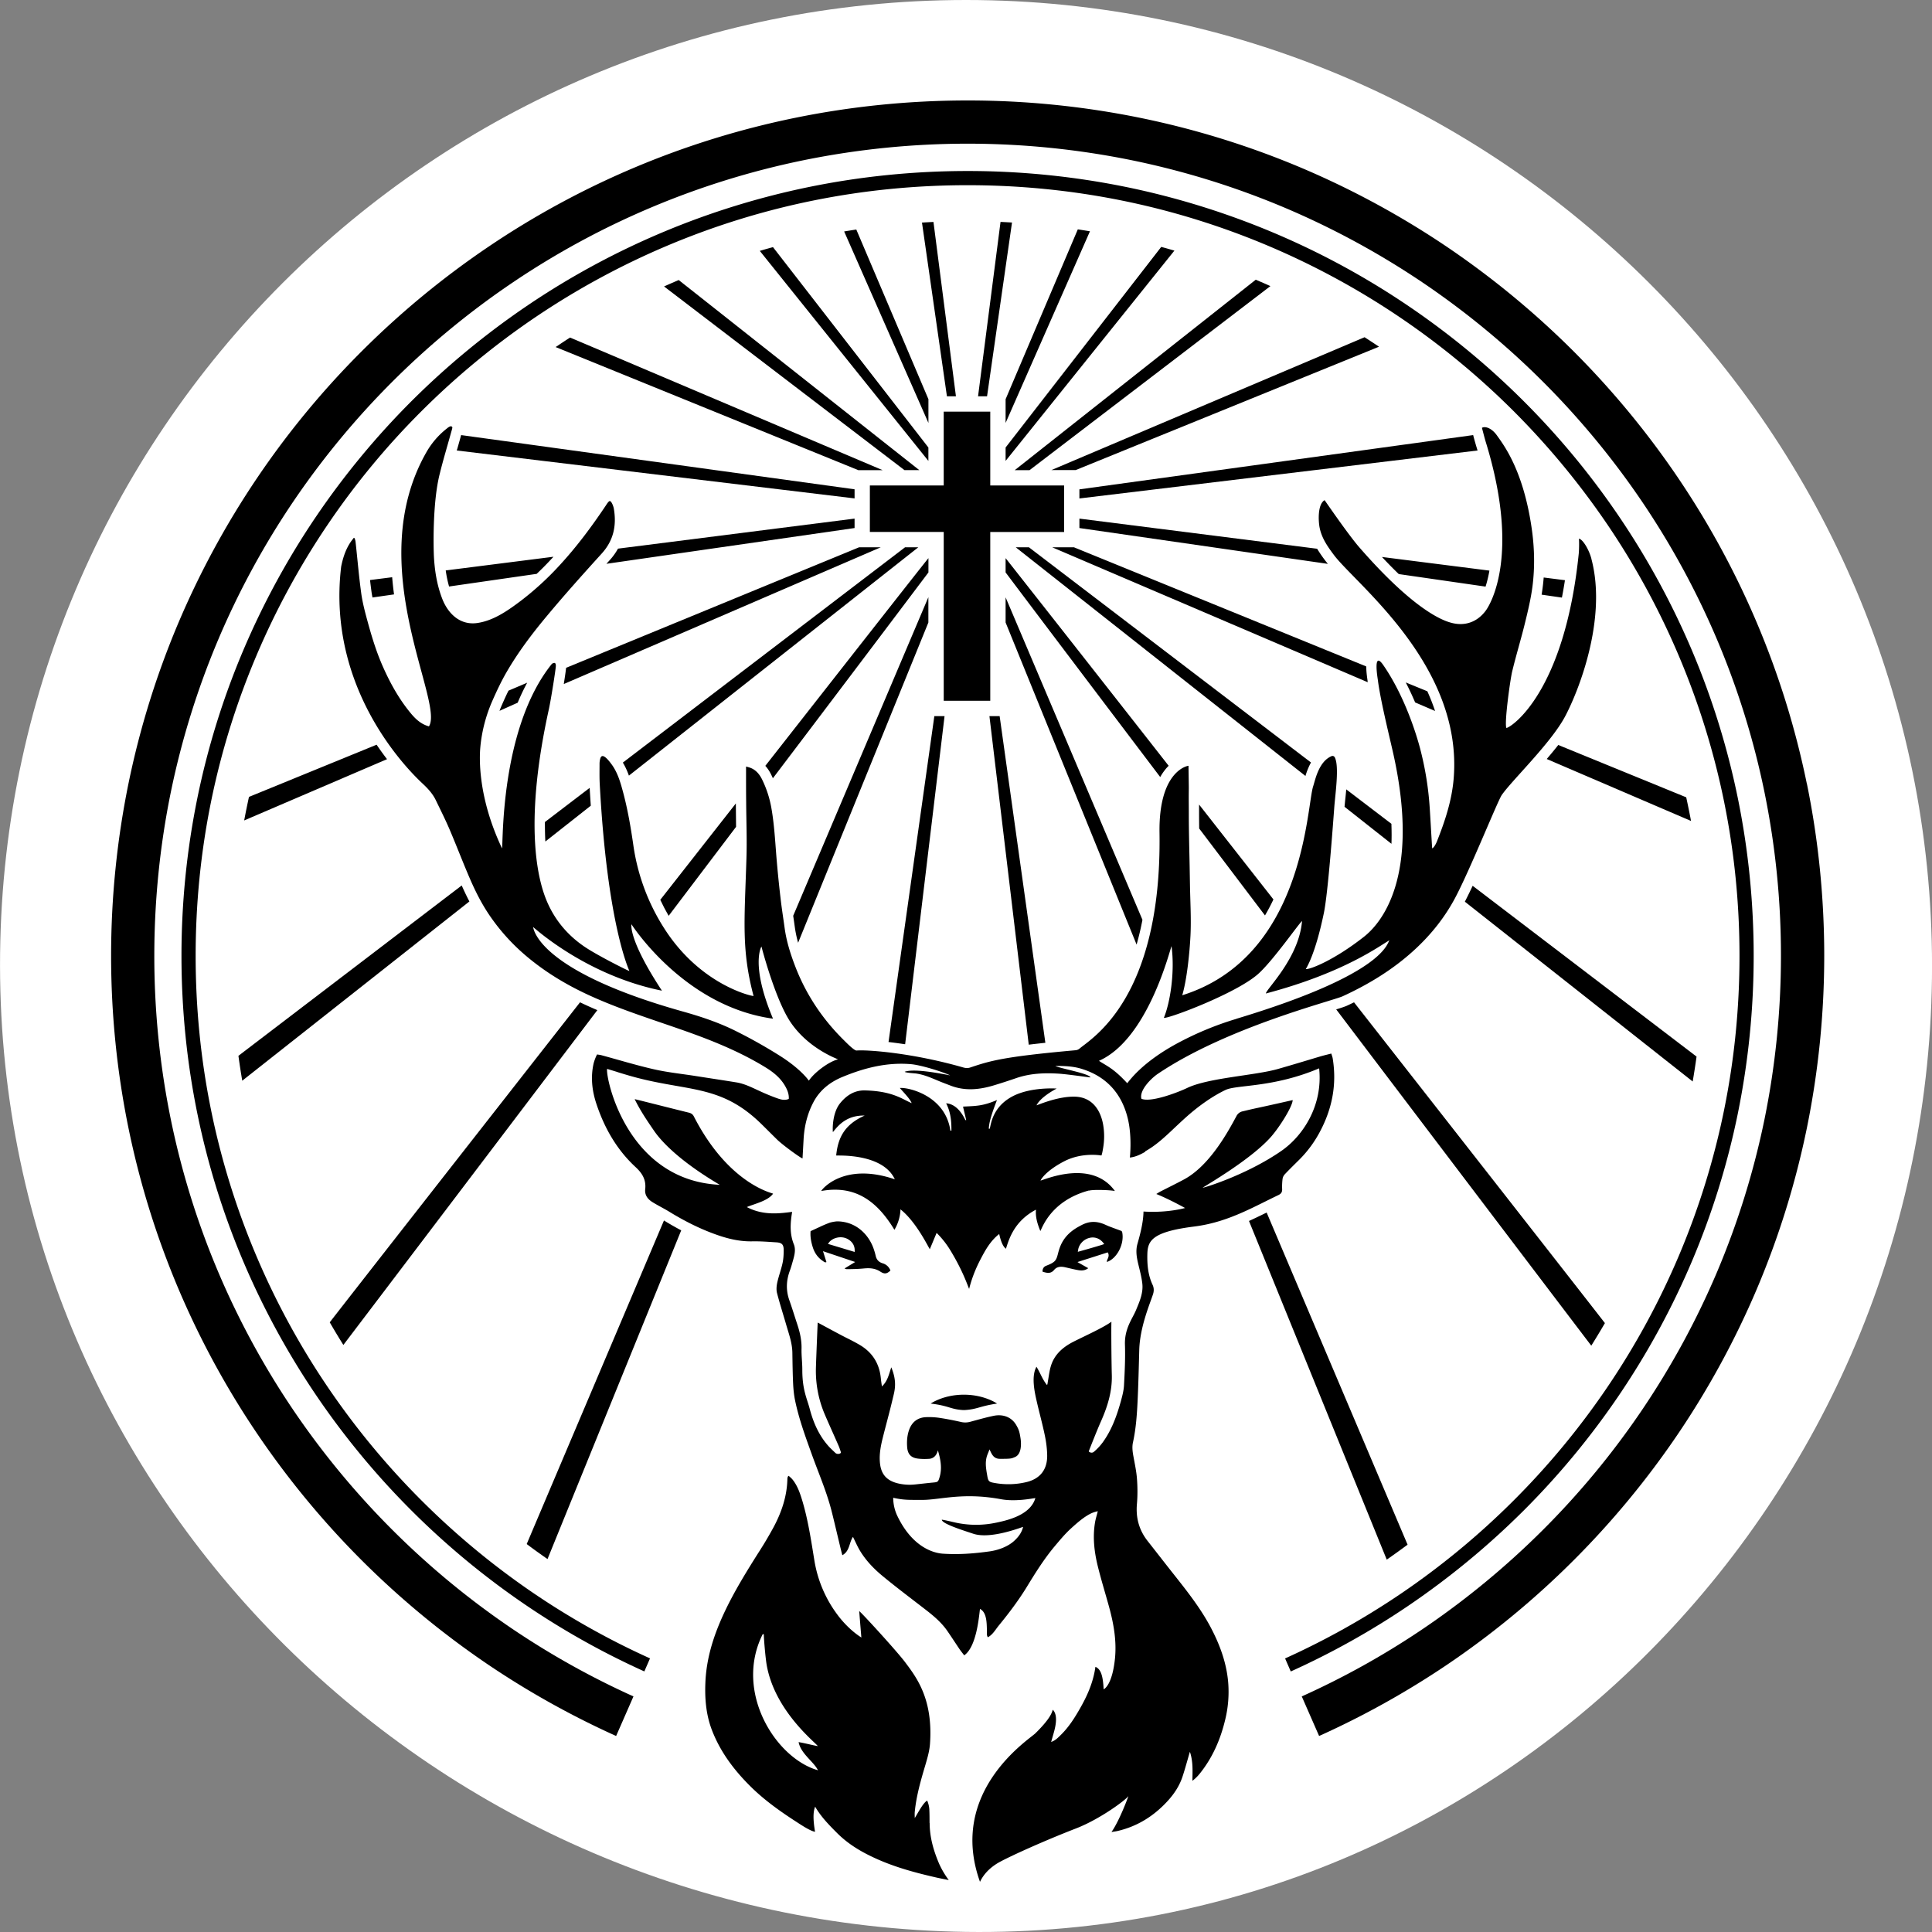 <svg xmlns="http://www.w3.org/2000/svg" width="150" height="150" fill="none"><rect width="100%" height="100%" fill="#808080" stroke="none"/><path fill="#fff" d="M75.002 0C33.581 0-.05 33.579.002 74.996c.051 41.349 34.011 74.4 75 74.996 41.418.6 75.001-33.579 75.001-74.996S116.424 0 75.003 0"/><path fill="#000" d="M140.278 60.828a66 66 0 0 0-3.874-12.468 66.2 66.2 0 0 0-6.133-11.28 67 67 0 0 0-8.121-9.827 67.3 67.3 0 0 0-9.841-8.109 66.8 66.8 0 0 0-11.297-6.124 66.3 66.3 0 0 0-12.484-3.87A67 67 0 0 0 75.126 7.8c-4.513 0-9.021.454-13.401 1.35a66.1 66.1 0 0 0-23.782 9.994 67 67 0 0 0-9.84 8.109A66.519 66.519 0 0 0 13.85 48.36a66 66 0 0 0-3.874 12.468 67 67 0 0 0-1.35 13.38c0 4.504.454 9.004 1.35 13.38a66 66 0 0 0 3.874 12.467 66.2 66.2 0 0 0 6.133 11.28 67 67 0 0 0 8.121 9.827 67.3 67.3 0 0 0 9.84 8.109 67 67 0 0 0 9.892 5.511l1.346-3.073a63.4 63.4 0 0 1-9.36-5.215 63.565 63.565 0 0 1-17.062-17.036 63 63 0 0 1-5.82-10.71 62.6 62.6 0 0 1-3.677-11.833 63.3 63.3 0 0 1-1.282-12.708c0-4.277.433-8.554 1.282-12.707a63 63 0 0 1 3.677-11.833 63 63 0 0 1 5.82-10.71 63.5 63.5 0 0 1 17.062-17.035 62.922 62.922 0 0 1 22.577-9.484 63.8 63.8 0 0 1 25.457 0 63 63 0 0 1 11.85 3.672 63.4 63.4 0 0 1 10.727 5.812 63.6 63.6 0 0 1 9.348 7.701 63.6 63.6 0 0 1 7.714 9.334 63 63 0 0 1 5.82 10.71 62.6 62.6 0 0 1 3.677 11.833 63.3 63.3 0 0 1 1.281 12.707 63.6 63.6 0 0 1-1.281 12.708 63 63 0 0 1-3.677 11.833 63.1 63.1 0 0 1-13.534 20.044 64 64 0 0 1-9.348 7.702 63 63 0 0 1-9.364 5.215l1.346 3.073a67 67 0 0 0 9.9-5.511 66.9 66.9 0 0 0 17.961-17.936 66.5 66.5 0 0 0 6.133-11.28c1.697-4.007 3-8.203 3.874-12.467a67 67 0 0 0 1.35-13.38c0-4.505-.454-9.005-1.35-13.38z"/><path fill="#000" d="M118.28 117.296a61.07 61.07 0 0 0 13.08-19.367 60.4 60.4 0 0 0 3.557-11.439 61.3 61.3 0 0 0 1.238-12.278c0-4.132-.415-8.267-1.238-12.279a60.4 60.4 0 0 0-3.557-11.438 61 61 0 0 0-5.628-10.35 61 61 0 0 0-7.452-9.018 61.4 61.4 0 0 0-9.035-7.44 60.7 60.7 0 0 0-10.367-5.618 61 61 0 0 0-11.456-3.553 61.5 61.5 0 0 0-12.3-1.239c-4.14 0-8.28.416-12.3 1.239A60.8 60.8 0 0 0 41 23.687a62 62 0 0 0-9.034 7.44 61.5 61.5 0 0 0-7.453 9.018 61 61 0 0 0-5.627 10.35 60.4 60.4 0 0 0-3.557 11.438 61.3 61.3 0 0 0-1.239 12.279c0 4.131.416 8.267 1.239 12.278a60.4 60.4 0 0 0 3.557 11.44 61 61 0 0 0 5.627 10.349 61.287 61.287 0 0 0 16.487 16.457 61 61 0 0 0 9.026 5.032l.441-1.012a60 60 0 0 1-8.85-4.932 60.3 60.3 0 0 1-16.191-16.162A59.6 59.6 0 0 1 19.9 97.5c-3.125-7.375-4.71-15.214-4.71-23.288s1.585-15.913 4.71-23.289a59.8 59.8 0 0 1 12.844-19.02 60.4 60.4 0 0 1 8.871-7.307 60 60 0 0 1 10.179-5.516c7.389-3.12 15.236-4.701 23.327-4.701S91.061 15.96 98.45 19.08a60 60 0 0 1 10.178 5.516 60.3 60.3 0 0 1 8.872 7.307 60.7 60.7 0 0 1 7.32 8.854 59.5 59.5 0 0 1 5.524 10.166c3.124 7.376 4.71 15.215 4.71 23.289s-1.586 15.913-4.71 23.289a59.7 59.7 0 0 1-5.524 10.161 60 60 0 0 1-7.32 8.854 60.4 60.4 0 0 1-8.872 7.308 60.3 60.3 0 0 1-8.854 4.937l.441 1.011a61 61 0 0 0 9.03-5.036 62 62 0 0 0 9.035-7.44"/><path fill="#000" d="M73.27 37.693h-5.734v3.609h5.735v13.105h3.613V41.302h5.734v-3.609h-5.734V31.96H73.27zM57.148 64.2q.001-.275-.005-.544l-.012-1.277c-1.89 2.413-3.866 4.933-5.867 7.483q.297.634.65 1.243c1.78-2.345 3.537-4.668 5.234-6.909z"/><path fill="#000" d="M60.006 60.425a7101 7101 0 0 0 12.078-15.982v-1.11c-.528.647-5.816 7.389-12.665 16.127.176.193.343.437.493.759q.05.102.094.206M71.29 42.493h-1.024L48.358 59.207c.197.326.347.665.471 1.012l22.466-17.726zM42.34 65.336l3.528-2.781c-.03-.455-.06-.913-.086-1.385l-3.476 2.653c0 .544.009 1.046.035 1.513M38.775 55.192l1.418-.635c.228-.548.472-1.062.738-1.551l-1.453.617c-.189.382-.352.746-.489 1.059-.073.167-.146.338-.21.51zM68.38 42.493h-1.684l-22.744 9.356c-.021.223-.094.711-.18 1.26zM41.672 44.55q.598-.565 1.196-1.213l.103-.111-8.366 1.063c.064.445.15.857.261 1.247l6.806-.982zM47.076 43.775l19.273-2.778v-.733l-18.368 2.332a4.7 4.7 0 0 1-.656.909l-.244.27zM28.918 46.389l1.675-.24q-.089-.657-.145-1.333l-1.719.218q.052.451.112.896c.021.154.047.304.077.459M35.5 34.847l-.038.129 30.887 3.72v-.707L35.8 33.78v.009c-.098.355-.197.711-.295 1.054zM61.7 71.915c.055.407.14.831.265 1.281L72.079 48.33v-1.967L61.584 71.1s0 .022.004.03q.058.388.111.78zM70.275 81.073l3.06-25.474h-.793l-3.557 25.303q.541.064 1.153.154c.047.004.09.013.133.017zM93.11 64.333l5.104 6.742a16 16 0 0 0 .655-1.243c-1.967-2.512-3.913-4.993-5.773-7.367v.754q.001.553.009 1.114zM90.735 59.456a7270 7270 0 0 0-12.66-16.123v1.11c1.766 2.353 6.364 8.439 12.004 15.887a4 4 0 0 1 .335-.51 3 3 0 0 1 .321-.364M104.398 62.645l3.634 2.867q.026-.662 0-1.415.001-.069-.004-.137l-3.506-2.674c-.021.24-.043.484-.073.741-.025.236-.042.446-.06.613zM79.888 42.493h-1.024l22.491 17.752a5.4 5.4 0 0 1 .429-1.046zM108.607 44.572l6.732.972c.108-.342.215-.758.3-1.242l-8.344-1.059q.699.745 1.307 1.329zM102.264 42.605l-18.459-2.34v.732l19.29 2.782-.158-.197a11 11 0 0 1-.673-.973zM119.694 46.17l1.573.227q.127-.649.235-1.35l-1.65-.21a16 16 0 0 1-.162 1.337zM114.379 33.78l-30.574 4.213v.707l30.913-3.724a24.92 24.92 0 0 1-.343-1.196zM78.075 46.363v1.967l10.17 25.008a22 22 0 0 0 .454-1.925L78.071 46.367zM77.612 55.599h-.793l3.052 25.509q.584-.07 1.29-.146zM18.512 81.973c.086.647.188 1.29.296 1.933L36.443 69.99a21 21 0 0 1-.595-1.242zM19.33 61.869a66 66 0 0 0-.372 1.83l11.091-4.757q-.399-.517-.81-1.123l-9.904 4.05zM43.18 26.915l-.042.03 23.498 9.557h1.886L44.261 26.207c-.365.232-.725.472-1.08.712zM51.555 22.239l18.669 14.263h1.152l-18.681-14.76q-.572.245-1.136.497zM58.99 19.479l13.09 16.307v-1.041L60.014 19.187c-.343.095-.686.189-1.024.292M65.54 17.97l6.543 14.867v-1.843L66.483 17.82c-.313.047-.63.099-.943.15M71.582 17.28l1.937 13.487h.699l-1.744-13.534c-.296.013-.596.03-.892.047M131.42 83.966q.166-.963.3-1.933l-17.383-13.26a39 39 0 0 1-.605 1.234zM131.291 63.738a67 67 0 0 0-.373-1.835l-9.934-4.063q-.432.548-.896 1.089zM107.068 26.919q0 .001-.009-.005a60 60 0 0 0-1.114-.732L81.628 36.497h1.886l23.55-9.578zM78.782 36.502h1.153l18.699-14.289c-.377-.172-.759-.334-1.136-.497L78.786 36.502zM78.075 34.745v1.04l13.106-16.328c-.343-.098-.682-.197-1.024-.287zM78.075 30.995v1.842l6.549-14.88a72 72 0 0 0-.943-.15zM75.936 30.767h.699l1.937-13.491a63 63 0 0 0-.891-.047zM45.032 77.82c-9.189 11.735-17.61 22.496-19.431 24.845q.512.887 1.058 1.757c1.967-2.589 10.504-13.843 19.719-25.997q-.22-.091-.437-.189a25 25 0 0 1-.905-.416zM51.55 94.758 40.893 119.88q.797.598 1.616 1.165l10.38-25.521a23 23 0 0 1-1.333-.763zM103.742 78.369c9.3 12.274 17.923 23.64 19.805 26.109a63 63 0 0 0 1.058-1.753c-1.714-2.212-10.204-13.063-19.478-24.905q-.264.129-.54.258c-.15.068-.39.15-.845.291M107.668 121.089a63 63 0 0 0 1.616-1.161L98.342 94.141c-.45.222-.908.445-1.371.655l10.697 26.297zM111.418 55.2a16 16 0 0 0-.6-1.53l-1.676-.685c.275.527.515 1.05.729 1.551zM106.177 52.847c-.022-.158-.078-.527-.095-.874 0-.06-.008-.141-.008-.231l-22.689-9.249h-1.689l24.493 10.474a.4.4 0 0 0-.008-.064c0-.008 0-.03-.009-.056zM74.835 108.283c-1.603 0-2.576.69-2.576.69 1.415.168 1.517.438 2.486.502h.18c.969-.064 1.114-.296 2.486-.502 0 0-.973-.69-2.576-.69"/><path fill="#000" d="M123.559 43.389c-.205-.767-.694-1.535-.972-1.565.03.343.008.948-.013 1.153-1.102 10.792-5.242 13.496-5.615 13.543-.184-.317.296-3.78.446-4.388.304-1.256.682-2.49.99-3.746.232-.947.463-1.903.587-2.867.189-1.479.155-2.97-.055-4.449-.643-4.526-2.165-6.501-2.7-7.255-.433-.613-.948-.738-1.17-.596.102.373.192.754.308 1.131 2.67 8.704.373 12.536-.008 13.055-.656.887-1.612 1.234-2.67.951-.515-.137-2.726-.784-7.149-5.859-.853-.981-2.537-3.441-2.696-3.664-.548.313-.497 1.624-.377 2.182.171.801.63 1.448 1.11 2.087 1.702 2.258 10.016 8.554 9.287 17.348-.141 1.706-.677 3.313-1.303 4.886-.055.142-.231.493-.368.527-.064-1.041-.12-2.057-.184-3.073a24.4 24.4 0 0 0-.75-4.675c-.27-1.025-1.17-4.029-2.859-6.476-.81-1.17-.446.981-.42 1.166.18 1.457.84 4.144 1.166 5.575 2.237 9.879-1.046 13.41-2.25 14.353-2.323 1.826-4.188 2.546-4.513 2.507.021-.055.724-1.062 1.405-4.362.331-1.608.725-7.128.811-8.255.072-.964.398-3.158.03-3.831-.048-.086-.155-.125-.245-.086-1.003.424-1.268 1.856-1.427 2.336-.518 1.56-.664 13.251-10.166 16.23.356-1.192.57-3.249.639-4.629.064-1.303-.017-2.618-.039-3.925l-.025-1.449c-.026-1.35-.065-2.7-.065-4.05 0-.964-.013-1.059 0-2.019 0-.265-.025-1.744-.025-1.744-.189.013-2.319.523-2.25 5.199.192 12.985-5.379 16.015-6.223 16.77a.56.56 0 0 1-.296.115c-5.687.51-6.651.832-8.181 1.342-.193.064-.36.047-.553-.009-3.935-1.127-7.402-1.38-8.267-1.311-.193.017-.87-.69-.986-.802-1.667-1.645-2.949-3.561-3.789-5.764-.368-.96-.677-1.946-.814-2.974-.103-.75-.223-1.496-.309-2.25a92 92 0 0 1-.338-3.407c-.095-1.222-.167-2.443-.382-3.652a8.3 8.3 0 0 0-.694-2.147c-.446-.943-1.05-.977-1.269-1.054v.681c0 .69 0 1.38.009 2.07.009 1.462.069 2.923.021 4.384-.15 4.856-.398 7.076.553 10.68-.111.03-4.097-.84-6.9-5.194a16.2 16.2 0 0 1-2.434-6.514c-.201-1.401-.441-2.799-.81-4.166-.197-.733-.412-1.466-.861-2.087-.746-1.029-.866-.617-.918-.381a1.4 1.4 0 0 0-.034.33c0 .51-.013 1.02.013 1.53.583 10.915 2.263 14.417 2.301 14.541-.077 0-2.4-1.166-3.407-1.834-1.444-.96-2.498-2.25-3.116-3.875-.664-1.748-1.615-6.05.275-14.618.175-.806.523-3.034.54-3.334.004-.082 0-.21-.077-.249-.047-.021-.18.009-.249.09-4.046 5.044-3.754 14.134-3.853 14.297-1.838-3.878-1.77-6.895-1.684-7.843.116-1.268.441-2.494.956-3.655.321-.729.664-1.453 1.058-2.139.9-1.564 1.985-3 3.133-4.376 1.384-1.663 2.829-3.274 4.282-4.877.917-1.011 1.16-2.173.938-3.48-.038-.218-.188-.583-.309-.591-.098-.005-.248.248-.308.338-1.093 1.633-2.259 3.202-3.592 4.646a23 23 0 0 1-3 2.751c-1.007.759-2.134 1.56-3.415 1.736-1.329.18-2.259-.741-2.705-1.898-.39-1.012-.565-2.066-.634-3.142-.051-.823-.116-4.376.45-6.566.262-1.067.583-2.121.874-3.18.039-.137.069-.227.099-.368.013-.082-.064-.133-.137-.12-.12.021-.21.111-.317.193a6.3 6.3 0 0 0-1.569 1.834c-5.01 8.807 1.432 19.384.206 21.27-.596-.167-1.007-.54-1.372-.973-.912-1.088-1.602-2.318-2.181-3.617-.523-1.17-.896-2.396-1.23-3.63-.193-.703-.377-1.414-.476-2.134-.18-1.32-.291-2.649-.437-3.977-.009-.086-.077-.382-.15-.292-.128.167-.197.253-.274.373-.364.561-.562 1.191-.694 1.843-1.153 9.63 5.357 15.947 6.312 16.839.399.372.78.775 1.025 1.277.364.754.741 1.504 1.071 2.271.54 1.264 1.029 2.55 1.573 3.81.446 1.033.951 2.036 1.599 2.97a15.7 15.7 0 0 0 2.623 2.927c1.667 1.445 3.544 2.542 5.554 3.416 2.121.93 4.328 1.629 6.51 2.391 2.314.806 4.594 1.698 6.698 2.992.635.39 1.2.857 1.56 1.538.15.283.249.575.228.9-.326.142-.635.043-.926-.06a16 16 0 0 1-1.282-.527c-.608-.274-1.2-.591-1.868-.698-1.059-.172-2.122-.33-3.18-.497-1.072-.167-2.16-.279-3.215-.519-1.375-.313-2.73-.729-4.092-1.097-.103-.026-.206-.034-.322-.056a3.4 3.4 0 0 0-.27.707c-.24 1.068-.12 2.113.219 3.133.626 1.886 1.59 3.566 3.047 4.912.519.48.823.985.741 1.714-.047.433.18.759.54.986.429.27.892.493 1.325.758 1.127.69 2.297 1.29 3.54 1.74.938.343 1.894.583 2.905.562.622-.013 1.248.038 1.873.077.42.026.566.163.57.591 0 .343-.017.69-.09 1.024-.111.51-.3 1.003-.411 1.513-.056.262-.082.558-.017.81.214.828.475 1.638.711 2.456.206.712.467 1.41.48 2.169.013.814.022 1.624.06 2.438.022.425.064.853.15 1.269.292 1.418.789 2.773 1.277 4.131.532 1.487 1.17 2.936 1.56 4.47.245.956.767 3.236.836 3.42.583-.321.514-.977.823-1.422.197.394.351.762.557 1.097.463.758 1.076 1.393 1.753 1.95 1.076.887 2.19 1.723 3.291 2.575.639.493 1.26 1.008 1.728 1.685.317.463.625.934.938 1.401.111.163.24.317.369.489.968-.669 1.148-3.047 1.225-3.605.562.283.515 1.205.54 1.659.009.18-.043.39.073.54.377-.197.587-.591.849-.913.801-.977 1.573-2.001 2.224-3.077.643-1.054 1.303-2.1 2.096-3.051.416-.493.814-.978 1.294-1.415.463-.42.969-.87 1.526-1.148.236-.116.544-.18.544-.18-.077.317-.167.587-.214.87-.193 1.148-.06 2.284.214 3.398.266 1.08.6 2.147.892 3.219.351 1.294.578 2.614.441 3.96-.189 1.826-.707 2.301-.879 2.378-.051-1.08-.227-1.572-.638-1.744-.154 1.123-.583 2.143-1.132 3.116-.437.78-.908 1.538-1.551 2.168-.21.206-.411.429-.754.549.09-.317.171-.591.244-.866.12-.454.274-1.255-.116-1.633-.064.146-.086.583-1.354 1.83-.489.48-6.814 4.513-4.299 11.529.309-.643.802-1.106 1.376-1.453.664-.398 3.433-1.667 6.099-2.7 1.894-.737 3.908-2.254 4.045-2.507.013.009-.681 1.894-1.311 2.794.227-.038.36-.055.489-.085 1.534-.36 2.807-1.162 3.87-2.323.484-.527.887-1.127 1.127-1.809.205-.583.557-1.898.604-2.01.257.772.201 1.504.193 2.25a3.3 3.3 0 0 0 .553-.536c1.003-1.238 1.624-2.665 1.993-4.208a9.1 9.1 0 0 0 .231-2.91c-.129-1.492-.63-2.867-1.316-4.183-.788-1.509-1.83-2.833-2.875-4.153-.69-.87-1.368-1.748-2.053-2.618-.673-.849-.935-1.805-.84-2.889.055-.643.051-1.294.004-1.937-.043-.6-.176-1.196-.283-1.792-.064-.355-.107-.703-.026-1.063.236-1.08.309-2.181.36-3.278.06-1.294.09-2.589.125-3.883.047-1.744.801-3.527 1.058-4.294.09-.262.095-.515-.021-.763-.36-.767-.429-1.577-.407-2.413.03-1.016.381-1.706 3.621-2.113 1.393-.176 2.602-.579 3.883-1.153.909-.407 1.787-.87 2.683-1.298.193-.095.287-.223.278-.45-.012-.262 0-.528.03-.785a.67.67 0 0 1 .16-.355c.363-.386.745-.759 1.122-1.132a9 9 0 0 0 1.629-2.207c.947-1.783 1.311-3.66.985-5.666-.017-.115-.064-.227-.111-.385-.326.085-.613.15-.892.235-1.08.322-2.164.652-3.244.96-1.778.51-5.404.686-7.05 1.475-.686.33-2.816 1.157-3.557.84-.18-.678.801-1.616 1.26-1.925 5.353-3.621 13.573-5.67 14.37-6.034 2.061-.947 3.99-2.126 5.67-3.694 1.221-1.14 2.246-2.426 3.039-3.905 1.131-2.108 3.321-7.564 3.638-8.023.793-1.148 3.797-4.007 4.912-6.09 1.037-1.941 3.291-7.572 2.048-12.248zM60.598 82.003a39 39 0 0 0-3.45-1.945c-1.342-.673-2.743-1.136-4.183-1.539-11.34-3.189-11.542-6.48-11.576-6.544.073.034 4.059 3.741 10.003 4.941-2.452-3.728-2.396-4.984-2.366-5.156 0 0 4.063 6.382 10.989 7.329-1.77-4.204-.896-5.601-.896-5.601s1.059 4.105 2.263 5.88c1.401 2.07 3.634 2.841 3.681 2.88-.724.175-1.868 1.045-2.262 1.654-.24-.326-.879-1.054-2.203-1.899m16.753 36.215a7.46 7.46 0 0 1-3.313-.039c-.3-.068-.532-.128-.913-.193-.026.309 1.654.832 2.439 1.093 1.337.446 3.685-.484 3.87-.531-.116.467-.373.788-.678 1.071-.501.467-1.255.733-1.903.827-1.217.172-2.438.266-3.668.18-.763-.055-2.37-.544-3.51-2.918a3.3 3.3 0 0 1-.326-1.423c.874.206 1.372.158 2.237.167 1.376.009 3.142-.604 6.116-.056 1.144.215 2.464-.064 2.683-.085-.39 1.354-2.254 1.74-3.03 1.907zm11.563-28.83c.732-.403 1.358-.96 1.967-1.53.437-.412.874-.828 1.324-1.226.874-.767 1.912-1.517 2.949-2.01.883-.416 3.681-.159 7.264-1.676.304 2.859-1.23 5.233-2.936 6.412-2.691 1.864-6.03 2.875-6.107 2.858.244-.18 3.72-2.168 5.289-3.934.677-.763 1.68-2.361 1.701-2.871-3.146.715-2.576.557-3.874.87a.7.7 0 0 0-.497.377c-.69 1.29-2.1 3.852-4.063 4.911-.6.322-1.213.621-1.817.93-.095.047-.185.107-.339.202 1.029.415 2.233 1.088 2.233 1.088s-1.346.394-3.227.274c-.013.832-.249 1.736-.472 2.52-.15.532-.055 1.059.073 1.59.116.48.244.96.304 1.453.095.755-.214 1.432-.492 2.105-.262.634-.896 1.414-.853 2.674.034 1.046-.017 2.096-.073 3.141-.022.433-.142.87-.257 1.29-.313 1.115-.707 2.199-1.393 3.146a4.4 4.4 0 0 1-.69.737c-.172.15-.412 0-.394-.047.034-.09.638-1.633.947-2.323.505-1.14.874-2.31.84-3.578-.03-1.046-.052-3.763-.03-4.153-.66.48-2.139 1.14-2.953 1.555-.797.408-1.466.969-1.744 1.873-.125.403-.168.832-.245 1.252-.013.073-.013.15-.056.24-.355-.42-.518-.943-.822-1.423-.425.746-.133 2.014.017 2.674.201.883.445 1.757.63 2.649.107.51.175 1.033.184 1.551.017 1.093-.531 1.804-1.569 2.07a6 6 0 0 1-2.468.086c-.497-.082-.54-.124-.621-.609-.082-.475-.168-.951-.035-1.431.047-.167.12-.322.219-.574.175.385.317.732.805.732.356 0 .498 0 .682-.012.163-.013.257-.018.527-.146.454-.223.467-.969.39-1.449-.073-.458-.111-.638-.343-1.033-.381-.638-1.063-.835-1.727-.702-.613.124-1.213.3-1.817.462a1.45 1.45 0 0 1-.72.022 23 23 0 0 0-1.68-.322 5.5 5.5 0 0 0-1.054-.055c-.665.03-1.115.398-1.325 1.037-.141.424-.167.866-.133 1.307.043.527.296.801.81.87.296.039.596.039.892.021.578-.038.681-.664.681-.664.215.724.335 1.389.138 2.07-.112.39-.142.403-.532.437-.459.043-.917.099-1.376.146a3.9 3.9 0 0 1-1.375-.094c-.978-.253-1.312-.857-1.363-1.715-.035-.582.068-1.152.205-1.714.258-1.041.549-2.074.793-3.116.142-.6.382-1.281-.107-2.455-.18.523-.274 1.063-.728 1.483-.03-.232-.065-.429-.082-.626-.111-1.153-.66-2.023-1.65-2.602-.351-.205-.711-.39-1.076-.57-.595-.3-1.967-1.054-2.177-1.157-.008.133-.103 2.409-.137 3.455a8.6 8.6 0 0 0 .682 3.664c.351.823.724 1.633 1.08 2.451.068.159.12.326.175.489.039.116-.282.214-.441.047-.163-.159-.334-.313-.489-.48-.767-.844-1.208-1.856-1.495-2.949-.21-.797-.575-1.461-.57-3.034 0-.536-.073-1.071-.06-1.607.017-.66-.125-1.281-.33-1.899-.206-.625-.399-1.26-.618-1.877-.274-.775-.24-1.534.043-2.297.077-.206.137-.416.197-.63.138-.476.292-.964.108-1.419-.318-.792-.283-1.598-.129-2.51-.891.106-2.207.32-3.519-.374.605-.257 1.646-.48 2.04-1.041-.107-.06-3.437-.763-6.111-5.915-.069-.132-.129-.304-.441-.377-1.333-.325-4.025-1.015-4.196-1.045.454.925.99 1.705 1.526 2.485.557.806 1.967 2.328 5.082 4.166-7.268-.339-8.88-8.387-8.747-9 1.496.45.112.043 1.513.463 4.59 1.367 7.166.609 10.427 3.78.42.411.836.831 1.256 1.243.424.416 1.783 1.406 1.976 1.466l.081-1.453c.052-1.016.283-1.989.754-2.893.498-.956 1.303-1.586 2.272-1.984 1.71-.708 3.454-1.145 5.301-.99.742.06 2.375.557 3.056.87-.681-.125-2.76-.553-3.531-.28.025.078.814.125.87.134.72.107 1.251.373 1.92.643.252.103.51.197.762.295 1.136.442 2.268.322 3.4-.025a47 47 0 0 0 1.666-.54c1.102-.386 2.237-.433 3.382-.356.728.051 2.305.287 2.421.287-.081-.308-2.533-.728-2.721-.896.107.022 1.11-.043 1.962.21 1.98.583 3.206 1.933 3.673 3.939.326 1.41.146 2.97.146 2.97.476-.052.836-.249 1.187-.442zm7.084-10.286a24.5 24.5 0 0 0-4.706 1.963c-2.636 1.448-3.566 2.798-3.776 3.034-1.054-1.148-1.568-1.324-2.194-1.736 3.836-1.697 5.52-8.7 5.636-8.901.266 1.997-.099 4.354-.596 5.563.292.098 5.529-1.856 7.277-3.369 1.157-.998 3.317-4.114 3.45-4.14-.244 2.889-2.79 5.284-2.807 5.619 6.167-1.629 8.927-3.776 9.605-4.136-.219.184-.198 2.571-11.893 6.099z"/><path fill="#000" d="M84.546 92.44c.356-.095 1.668-.048 2.015.03-1.792-2.487-5.4-.9-5.773-.81 0-.035.347-.725 1.843-1.501 1.405-.724 2.88-.446 2.88-.446s.047-.038.133-.57a5.3 5.3 0 0 0-.009-1.894c-.24-1.213-.947-2.083-2.203-2.104-1.264-.026-2.678.578-2.957.673.304-.613 1.303-1.162 1.564-1.303 0 0-2.001-.146-3.433.608-1.572.832-1.671 2.203-1.761 2.507h-.077c.025-.261.03-.672.638-2.224-1.11.476-1.628.459-2.635.51.051.253.192.797.244 1.046h-.064c-.42-.874-.947-1.264-1.492-1.303.163.334.433.917.407 2.126h-.077c-.394-2.743-3.296-3.382-3.925-3.313.252.3.788.831.917 1.174-.695-.283-1.453-.938-3.635-.986-.784-.017-1.41.365-1.92.995-.651.805-.582 2.198-.557 2.241.472-.604 1.127-1.311 2.469-1.285-1.586.702-2.083 1.744-2.216 3.102.133.018 3.609-.188 4.552 1.848-3.965-1.355-5.67.78-5.713.908 2.7-.493 4.384.866 5.682 3.013.49-.823.468-1.59.468-1.59 1.217.964 2.142 2.897 2.28 3.094l.527-1.264a7 7 0 0 1 1.058 1.337c.913 1.496 1.278 2.55 1.466 3.013.214-.849.519-1.603.9-2.327.373-.716.767-1.415 1.436-1.937.107.48.266.964.523 1.144.235-.729.625-2.134 2.331-3.034-.047.552.094 1.058.339 1.658.137-.197.784-2.34 3.767-3.145zM68.527 98.083c-.296-.094-.476-.282-.54-.587a5 5 0 0 0-.185-.617c-.36-.977-1.286-2.031-2.786-2.053-.128 0-.48.06-.604.107a9 9 0 0 0-.814.348c-.154.068-.36.167-.664.304-.035.386.025.81.184 1.294.146.433.398.776.758 1.016q.02.012.035.026c.115.081.175.111.253.064l-.266-.844 2.499.84-.828.501c.073.03.129.056.172.056.471-.004.9-.013 1.333-.056.103-.008.21-.017.321-.017.309 0 .639.056.952.261s.497.189.784-.077v-.008a.91.91 0 0 0-.613-.562zm-4.248-1.504.086-.116c.257-.347.909-.544 1.423-.278.368.193.566.497.57.878v.138l-2.079-.626zM87.05 95.563l-.198-.073a51 51 0 0 1-.78-.29c-.064-.027-.128-.057-.188-.082l-.116-.052c-.639-.274-1.187-.261-1.775.039-.124.064-.154.081-.2.107l-.048.026c-.802.441-1.282 1.015-1.522 1.8a6 6 0 0 0-.085.308c-.133.506-.197.652-.909.926-.244.094-.291.296-.287.459.364.12.647.171.904-.138.18-.218.446-.287.815-.21.141.03.282.065.415.095.189.043.382.09.575.124.317.06.587.056.84-.141l-.373-.21c-.129-.073-.249-.142-.352-.198l-.111-.068 2.349-.75c.128.201.051.381-.009.514-.043.099-.069.167-.051.227.775-.253 1.371-1.401 1.182-2.31a.14.14 0 0 0-.085-.103zm-1.454 1.072c-.184.064-1.303.39-1.765.514l-.15.043.025-.154c.069-.433.412-.802.853-.922.412-.111.806.022 1.085.36l.09.112zM72.17 141.536c0-.321 0-.741-.018-1.062a2 2 0 0 0-.167-.678c-.334.198-.707.952-.964 1.359 0-.146-.013-.309 0-.467.12-1.264.475-2.477.835-3.69.155-.527.309-1.063.348-1.607.248-3.472-1.042-5.156-1.938-6.347-.66-.875-3.338-3.798-3.557-3.961.056.708.107 1.338.167 2.053-1.032-.655-1.731-1.598-1.855-1.765a9.6 9.6 0 0 1-1.796-4.239c-.257-1.573-.489-3.154-.956-4.689-.171-.552-.36-1.101-.728-1.56-.073-.098-.198-.197-.3-.295 0 0-.009-.005-.013 0-.073.03-.095.18-.095.218-.025 1.325-.432 2.546-1.037 3.699a30 30 0 0 1-1.238 2.087c-.9 1.427-1.787 2.867-2.52 4.389-.862 1.791-1.496 3.655-1.573 5.678-.052 1.265.06 2.512.518 3.69.66 1.706 1.745 3.129 3.035 4.397 1.041 1.02 2.215 1.86 3.433 2.649.377.244 1.152.771 1.53.823-.159-.926-.159-1.556.008-1.946.454.784 1.076 1.419 1.702 2.044.917.922 2.035 1.556 3.214 2.07 1.453.635 2.974 1.038 4.513 1.389.287.064.574.12.943.193a6.8 6.8 0 0 1-.75-1.273c-.429-1.007-.733-2.049-.733-3.167zm-12.974-14.627c.022-.03.035-.038.06-.038.017 0 .047.017.047.047 0 .283.125 1.826.228 2.383.647 3.6 3.861 6.047 3.96 6.265-.373-.06-1.046-.24-1.488-.308.18.913 1.179 1.517 1.505 2.186-3.3-.939-6.515-6.09-4.307-10.535z"/></svg>

